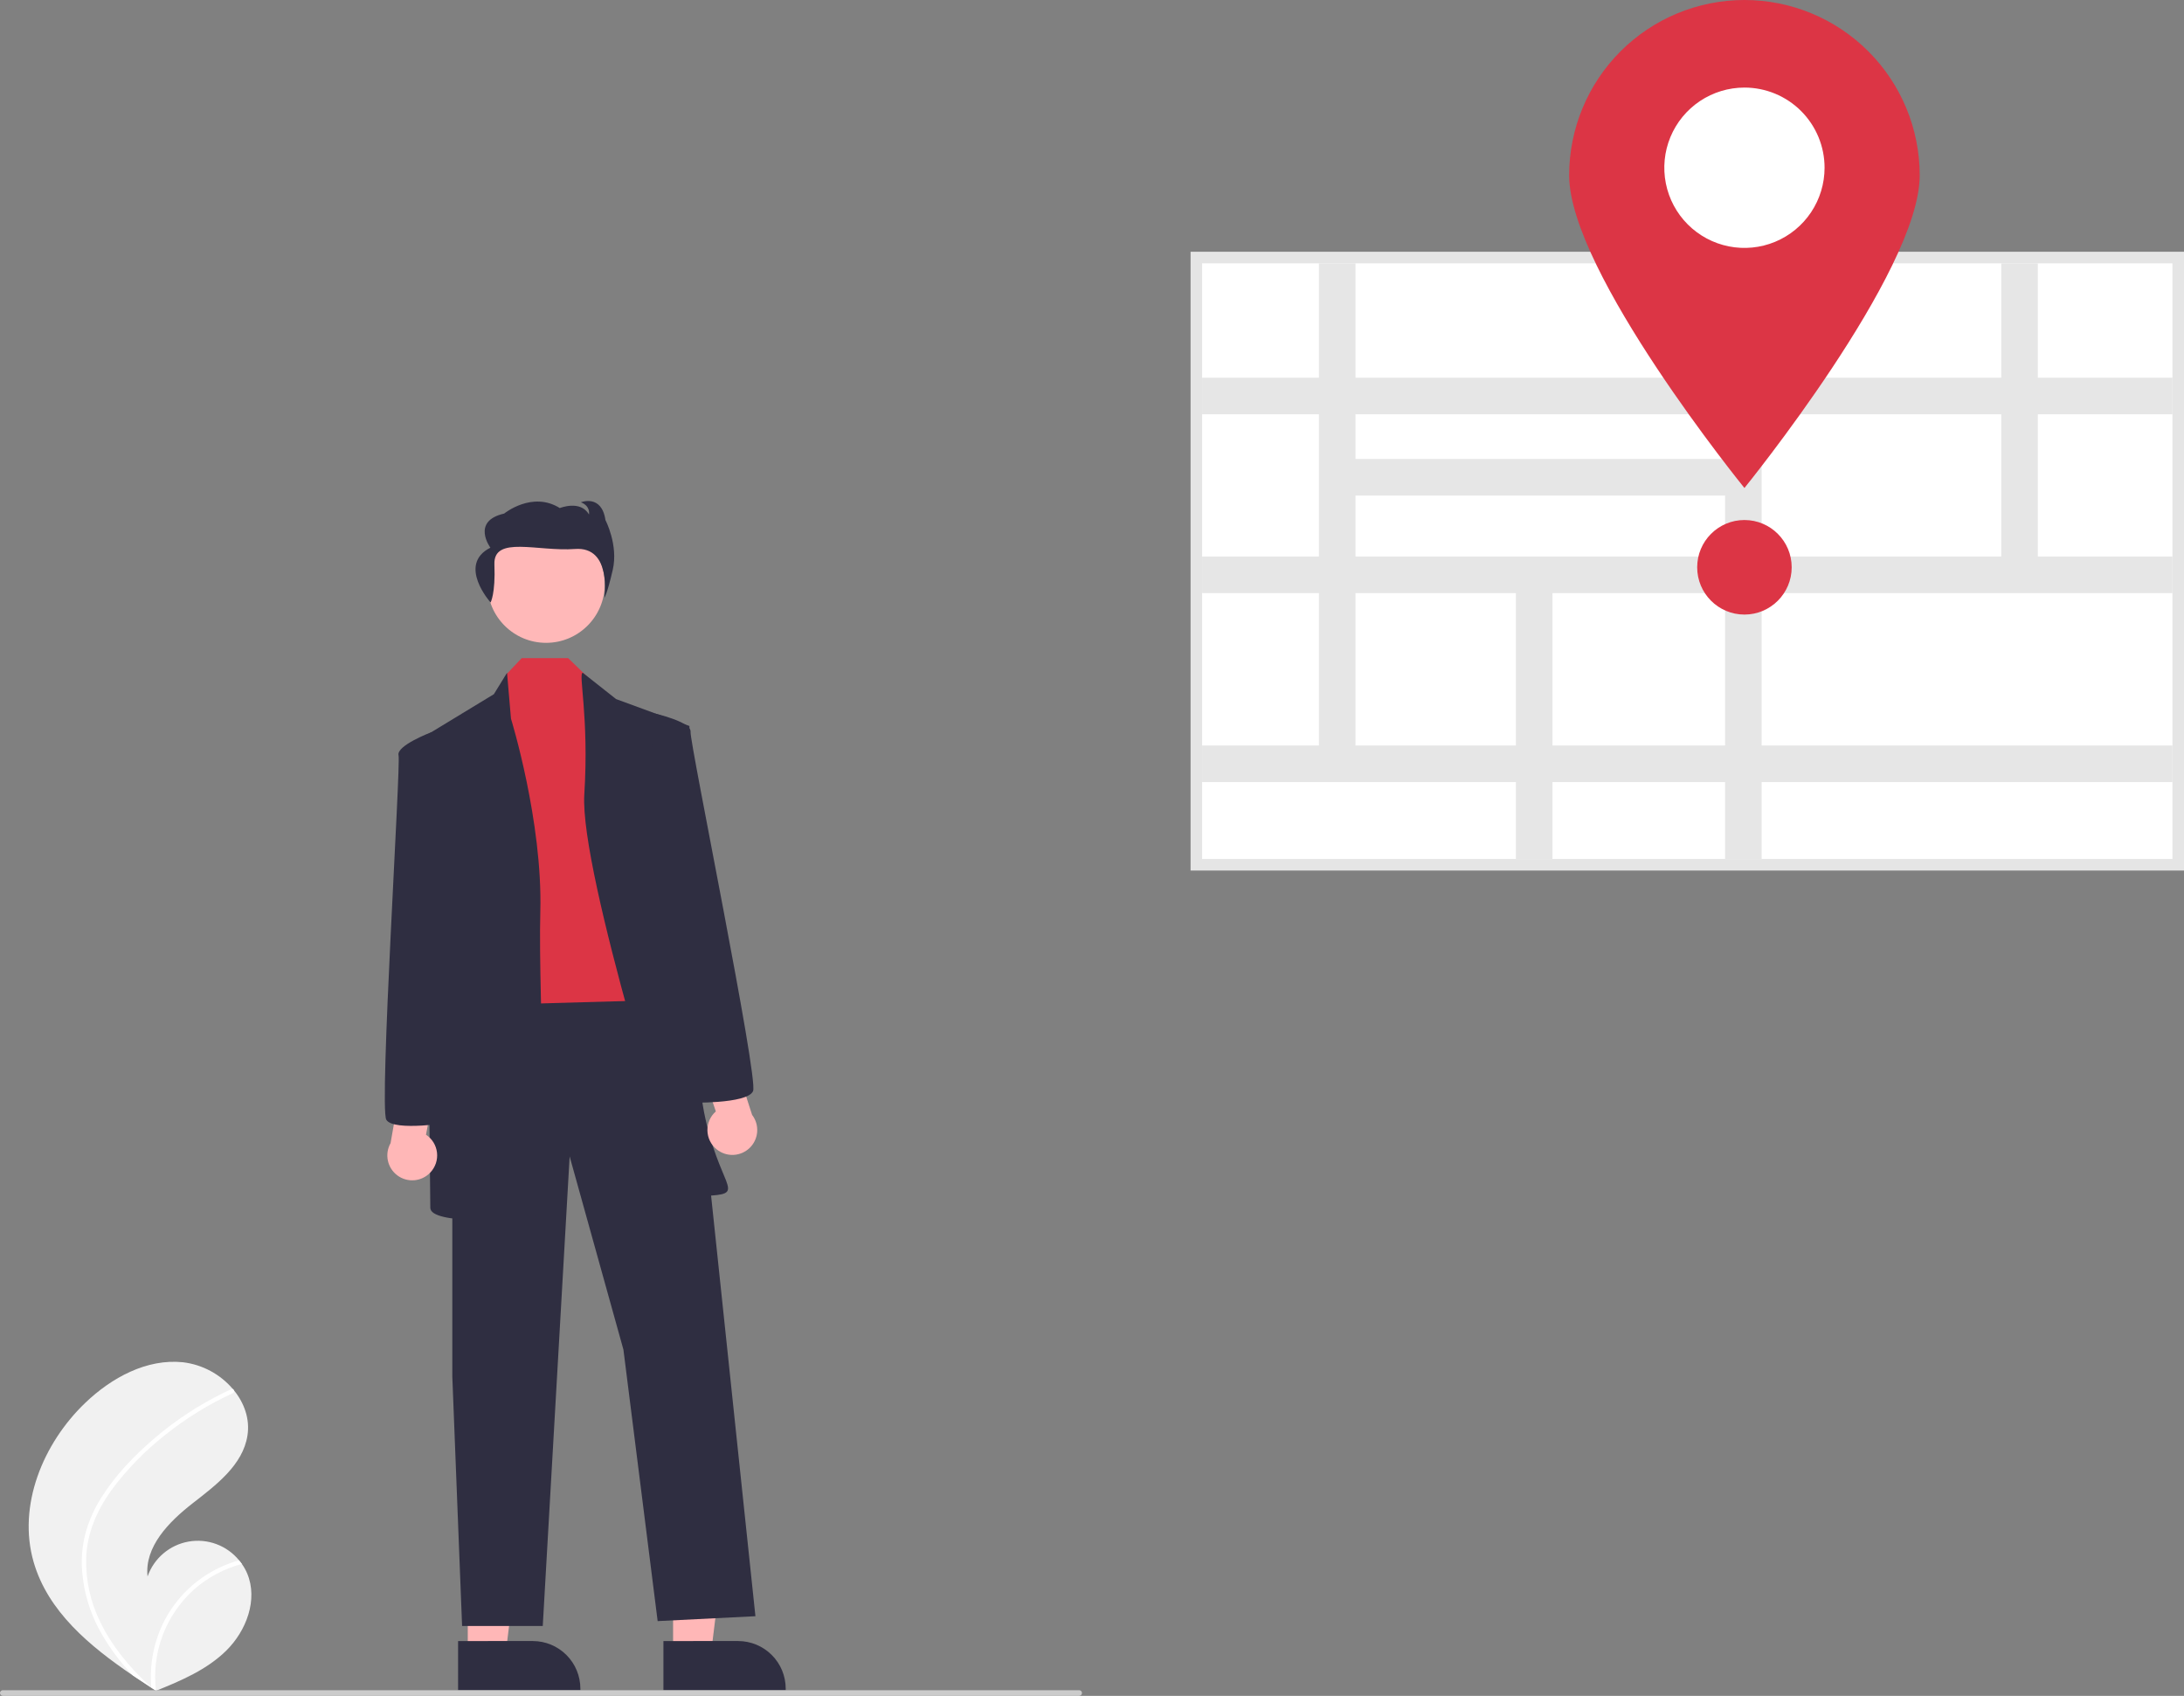 <svg width="693" height="538" viewBox="0 0 693 538" fill="none" xmlns="http://www.w3.org/2000/svg">
<rect x="0" y="0" width="693" height="538" fill="#808080" stroke="none"/>
<path d="M10.66 495.504C15.188 511.219 28.412 522.22 42.205 531.565C44.131 532.87 46.057 534.145 47.985 535.39C47.998 535.396 48.011 535.408 48.024 535.414C48.117 535.474 48.21 535.533 48.296 535.593C48.694 535.85 49.092 536.106 49.486 536.36L49.27 536.457C49.27 536.457 49.057 536.57 49.29 536.475C49.359 536.446 49.432 536.42 49.501 536.391C57.514 533.158 65.669 529.687 71.81 523.631C78.18 517.342 81.903 507.479 78.454 499.217C78 498.135 77.428 497.106 76.746 496.151C76.466 495.751 76.165 495.367 75.851 494.991C73.949 492.668 71.462 490.894 68.646 489.851C65.831 488.809 62.789 488.535 59.833 489.058C56.876 489.581 54.113 490.882 51.826 492.828C49.539 494.774 47.812 497.294 46.821 500.129C45.808 490.691 53.588 482.785 61.075 476.952C68.566 471.121 77.077 464.772 78.525 455.386C79.334 450.164 77.518 445.103 74.211 441.041C74.109 440.917 74.007 440.794 73.901 440.674C69.876 435.942 64.214 432.904 58.047 432.166C46.561 430.972 35.404 437.053 27.06 445.041C13.63 457.894 5.512 477.635 10.66 495.504Z" fill="#F1F1F1"/>
<path d="M32.249 474.948C30.045 478.379 28.352 482.112 27.225 486.032C26.272 489.534 25.848 493.16 25.967 496.789C26.274 504.255 28.37 511.538 32.077 518.026C34.869 522.948 38.273 527.497 42.206 531.565C44.131 532.87 46.058 534.145 47.985 535.39C47.998 535.396 48.012 535.408 48.025 535.414C48.117 535.473 48.21 535.533 48.297 535.593C48.695 535.849 49.092 536.106 49.487 536.36C49.487 536.36 49.057 536.57 49.29 536.475C49.359 536.446 49.432 536.42 49.501 536.391C48.783 530.501 49.487 524.525 51.553 518.963C53.619 513.401 56.988 508.415 61.377 504.424C65.777 500.494 71.043 497.659 76.747 496.151C76.467 495.751 76.165 495.367 75.852 494.991C73.649 495.609 71.505 496.42 69.446 497.416C62.083 500.953 56.054 506.767 52.251 513.998C48.839 520.565 47.37 527.968 48.018 535.34C47.689 535.042 47.359 534.737 47.039 534.435C40.95 528.756 35.542 522.238 31.882 514.715C28.706 508.345 27.146 501.291 27.337 494.175C27.636 486.416 30.727 479.229 35.201 472.972C40.105 466.297 45.899 460.325 52.421 455.22C58.994 449.954 66.187 445.512 73.838 441.993C74.011 441.913 74.146 441.769 74.215 441.592C74.285 441.414 74.283 441.217 74.212 441.041C74.161 440.882 74.049 440.751 73.901 440.674C73.826 440.641 73.743 440.626 73.661 440.629C73.578 440.633 73.497 440.655 73.424 440.694C72.48 441.129 71.541 441.57 70.611 442.03C62.86 445.863 55.614 450.643 49.041 456.263C42.692 461.677 36.715 467.863 32.249 474.948Z" fill="white"/>
<path d="M213.578 524.539H225.612L231.336 478.109L213.576 478.11L213.578 524.539Z" fill="#FFB7B7"/>
<path d="M210.51 520.61L234.208 520.609H234.209C238.214 520.61 242.055 522.201 244.888 525.034C247.72 527.867 249.311 531.71 249.311 535.716V536.207L210.51 536.209L210.51 520.61Z" fill="#2F2E41"/>
<path d="M148.426 524.539H160.46L166.184 478.109L148.424 478.11L148.426 524.539Z" fill="#FFB7B7"/>
<path d="M145.355 520.61L169.054 520.609H169.055C173.06 520.61 176.901 522.201 179.733 525.034C182.566 527.867 184.157 531.71 184.157 535.716V536.207L145.356 536.209L145.355 520.61Z" fill="#2F2E41"/>
<path d="M143.523 314.109V436.698L146.626 515.837H172.221L180.754 366.869L197.818 428.164L208.677 514.285L239.702 512.734L218.76 314.109H143.523Z" fill="#2F2E41"/>
<path d="M173.277 203.937C183.558 203.937 191.893 195.6 191.893 185.316C191.893 175.032 183.558 166.695 173.277 166.695C162.996 166.695 154.662 175.032 154.662 185.316C154.662 195.6 162.996 203.937 173.277 203.937Z" fill="#FFB8B8"/>
<path d="M165.544 208.789L160.588 214.024L155.934 318.767L211.004 317.216L197.818 225.663L186.184 214.51L180.281 208.789H165.544Z" fill="#DC3545"/>
<path d="M156.708 220.228L160.888 213.441L162.137 227.987C162.137 227.987 172.221 260.573 171.445 289.281C170.669 317.988 175.323 385.489 169.118 386.265C162.913 387.041 136.542 388.593 136.542 383.161C136.542 377.73 134.99 233.418 134.99 233.418L156.708 220.228Z" fill="#2F2E41"/>
<path d="M184.933 213.441L195.49 221.78L218.759 230.314C218.759 230.314 218.759 329.626 223.412 352.902C228.066 376.179 236.598 378.506 225.739 379.282C214.88 380.058 215.656 376.179 215.656 376.179C215.656 376.179 183.855 276.867 185.406 252.039C186.958 227.211 183.381 213.441 184.933 213.441Z" fill="#2F2E41"/>
<path d="M155.666 191.14C155.666 191.14 157.248 188.361 156.88 179.079C156.513 169.798 170.642 175.047 182.449 174.162C194.256 173.277 191.756 189.658 191.756 189.658C191.756 189.658 192.608 188.684 194.432 180.778C196.256 172.872 192.115 164.993 192.115 164.993C190.895 156.685 184.323 159.348 184.323 159.348C187.488 160.58 186.88 163.216 186.88 163.216C184.201 158.517 177.629 161.18 177.629 161.18C168.863 155.677 159.98 162.923 159.98 162.923C149.391 165.327 155.601 173.751 155.601 173.751C144.952 179.134 155.666 191.14 155.666 191.14Z" fill="#2F2E41"/>
<path d="M136.567 371.945C137.356 371.11 137.953 370.113 138.315 369.024C138.677 367.934 138.796 366.778 138.663 365.638C138.53 364.497 138.149 363.399 137.547 362.422C136.944 361.445 136.134 360.611 135.175 359.981L138.528 342.347L128.312 337.695L123.927 362.664C122.975 364.346 122.673 366.32 123.078 368.21C123.483 370.101 124.568 371.777 126.126 372.921C127.684 374.064 129.608 374.597 131.532 374.417C133.456 374.237 135.248 373.358 136.567 371.945Z" fill="#FFB7B7"/>
<path d="M138.869 233.421L136.81 232.316C136.81 232.316 125.683 236.524 126.459 239.628C127.235 242.731 120.254 351.354 122.581 355.233C124.908 359.113 143.523 356.009 143.523 356.009L138.869 233.421Z" fill="#2F2E41"/>
<path d="M227.415 364.633C226.518 363.916 225.789 363.011 225.28 361.982C224.771 360.953 224.493 359.824 224.467 358.676C224.44 357.528 224.666 356.389 225.128 355.337C225.589 354.286 226.276 353.349 227.139 352.591L221.379 335.591L230.853 329.57L238.65 353.692C239.826 355.226 240.398 357.139 240.258 359.067C240.118 360.995 239.275 362.805 237.891 364.154C236.506 365.503 234.674 366.296 232.744 366.384C230.813 366.473 228.917 365.849 227.415 364.633Z" fill="#FFB7B7"/>
<path d="M218.322 349.811C218.322 349.811 237.187 350.308 238.955 346.144C240.723 341.98 218.785 235.369 219.124 232.188C219.463 229.007 207.862 226.379 207.862 226.379L205.975 227.758L218.322 349.811Z" fill="#2F2E41"/>
<path d="M342.422 538H0.896C0.659 538 0.431 537.906 0.263 537.738C0.094 537.57 0 537.342 0 537.104C0 536.866 0.094 536.638 0.263 536.47C0.431 536.302 0.659 536.207 0.896 536.207H342.422C342.66 536.207 342.887 536.302 343.056 536.47C343.224 536.638 343.318 536.866 343.318 537.104C343.318 537.342 343.224 537.57 343.056 537.738C342.887 537.906 342.66 538 342.422 538Z" fill="#CBCBCB"/>
<path d="M693.001 276.173H377.777V79.865H693.001V276.173ZM385.112 268.836H685.666V87.202H385.112V268.836Z" fill="#E5E5E5"/>
<path d="M689.333 83.533H381.443V272.504H689.333V83.533Z" fill="white"/>
<path d="M689.332 131.427V119.824H646.621V83.533H635.022V119.824H558.983V83.533H547.383V119.824H430.102V83.533H418.503V119.824H381.443V131.427H418.503V176.549H381.443V188.152H418.503V236.497H381.443V248.1H481.01V272.504H492.609V248.1H547.383V272.504H558.983V248.1H689.332V236.497H558.983V188.152H689.332V176.549H646.621V131.427L689.332 131.427ZM547.383 131.427V145.608H430.102V131.427H547.383ZM430.102 157.211H547.383V176.549H430.102V157.211ZM430.102 236.497V188.152H481.01V236.497L430.102 236.497ZM547.383 236.497H492.609V188.152H547.383V236.497ZM635.022 176.549H558.983V131.427H635.022V176.549Z" fill="#E6E6E6"/>
<path d="M609.14 55.636C609.14 86.363 553.521 154.813 553.521 154.813C553.521 154.813 497.902 86.363 497.902 55.636C497.902 40.88 503.762 26.729 514.193 16.295C524.623 5.862 538.77 0 553.521 0C568.272 0 582.419 5.862 592.85 16.295C603.28 26.729 609.14 40.88 609.14 55.636Z" fill="#DC3545"/>
<path d="M578.949 53.217C578.949 58.247 577.458 63.164 574.664 67.347C571.87 71.529 567.899 74.789 563.253 76.714C558.608 78.639 553.495 79.143 548.563 78.162C543.631 77.18 539.101 74.758 535.545 71.201C531.989 67.644 529.567 63.112 528.586 58.179C527.605 53.245 528.109 48.131 530.033 43.484C531.958 38.836 535.216 34.864 539.398 32.069C543.579 29.275 548.495 27.783 553.523 27.783C556.863 27.782 560.17 28.439 563.255 29.716C566.341 30.994 569.144 32.867 571.506 35.229C573.867 37.591 575.74 40.395 577.017 43.482C578.294 46.568 578.951 49.876 578.949 53.217Z" fill="white"/>
<path d="M553.522 194.968C561.803 194.968 568.515 188.253 568.515 179.97C568.515 171.687 561.803 164.973 553.522 164.973C545.242 164.973 538.529 171.687 538.529 179.97C538.529 188.253 545.242 194.968 553.522 194.968Z" fill="#DC3545"/>
</svg>
